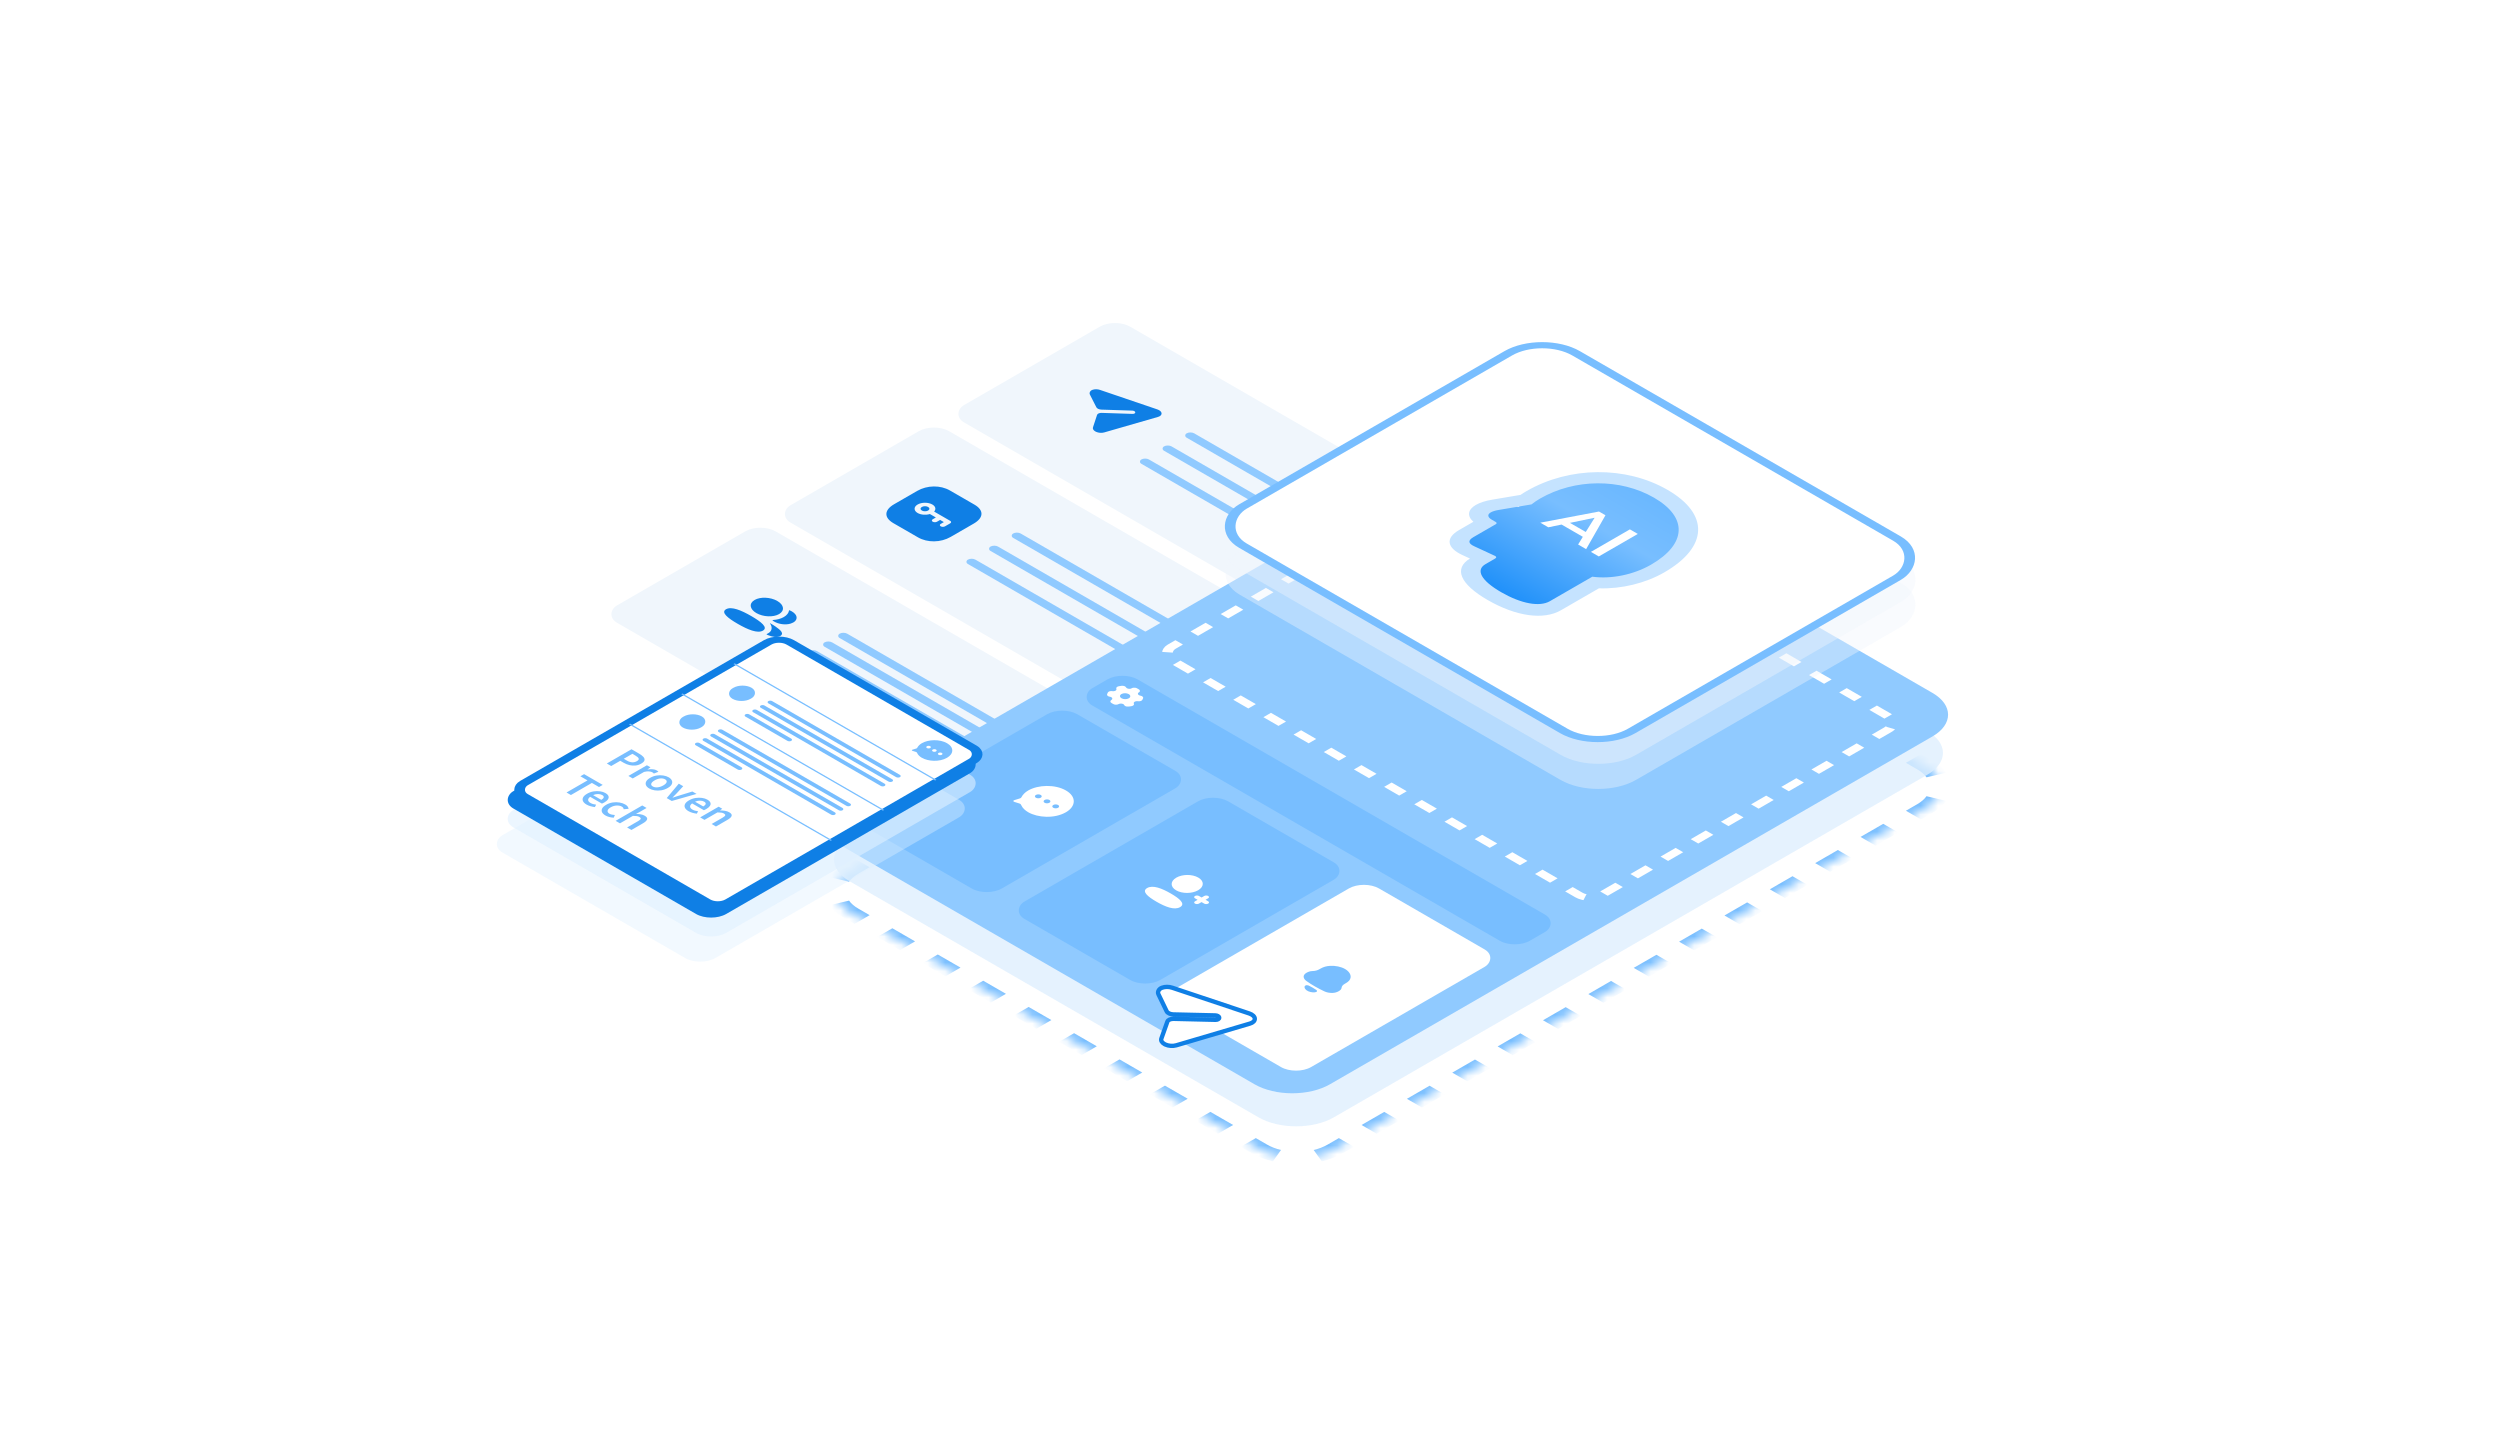 <?xml version="1.0" encoding="UTF-8"?> <svg xmlns="http://www.w3.org/2000/svg" width="287" height="165" viewBox="0 0 287 165" fill="none"><g filter="url(#filter0_b_1342_1211)"><rect width="67" height="22" rx="2" transform="matrix(0.866 0.5 -0.866 0.5 128 36.498)" fill="#F0F6FC"></rect></g><g filter="url(#filter1_b_1342_1211)"><rect width="67" height="21" rx="2" transform="matrix(0.866 0.5 -0.866 0.5 107.215 48.497)" fill="#F0F6FC"></rect></g><g filter="url(#filter2_b_1342_1211)"><rect width="67" height="21" rx="2" transform="matrix(0.866 0.5 -0.866 0.5 87.296 59.997)" fill="#F0F6FC"></rect></g><path d="M133.35 47.447C133.336 47.267 133.151 47.097 132.868 47.001L126.289 44.763C125.995 44.66 125.659 44.66 125.401 44.757C125.138 44.856 125.024 45.108 125.12 45.296L125.861 46.755C125.937 46.904 126.177 47.016 126.44 47.024L129.986 47.139C130.167 47.142 130.323 47.233 130.33 47.337C130.34 47.44 130.203 47.519 130.022 47.515L126.472 47.399C126.209 47.391 125.99 47.487 125.942 47.633L125.474 49.057C125.416 49.225 125.519 49.398 125.74 49.526C125.766 49.541 125.795 49.558 125.824 49.571C126.106 49.7 126.462 49.728 126.755 49.645L132.945 47.861C133.211 47.786 133.364 47.626 133.35 47.447Z" fill="#0F7FE5"></path><rect width="51" height="1" rx="0.5" transform="matrix(0.866 0.5 -0.866 0.5 136.66 49.497)" fill="#90CAFF"></rect><rect width="51" height="1" rx="0.5" transform="matrix(0.866 0.5 -0.866 0.5 116.742 60.997)" fill="#90CAFF"></rect><rect width="51" height="1" rx="0.5" transform="matrix(0.866 0.5 -0.866 0.5 96.823 72.496)" fill="#90CAFF"></rect><rect width="51" height="1" rx="0.5" transform="matrix(0.866 0.5 -0.866 0.5 134.062 50.997)" fill="#90CAFF"></rect><rect width="51" height="1" rx="0.5" transform="matrix(0.866 0.5 -0.866 0.5 114.143 62.497)" fill="#90CAFF"></rect><rect width="51" height="1" rx="0.5" transform="matrix(0.866 0.5 -0.866 0.5 95.091 73.496)" fill="#90CAFF"></rect><rect width="51" height="1" rx="0.5" transform="matrix(0.866 0.5 -0.866 0.5 93.358 74.496)" fill="#90CAFF"></rect><rect width="51" height="1" rx="0.5" transform="matrix(0.866 0.5 -0.866 0.5 131.464 52.497)" fill="#90CAFF"></rect><rect width="51" height="1" rx="0.5" transform="matrix(0.866 0.5 -0.866 0.5 111.545 63.997)" fill="#90CAFF"></rect><rect width="51" height="1" rx="0.5" transform="matrix(0.866 0.5 -0.866 0.5 90.76 75.996)" fill="#90CAFF"></rect><path fill-rule="evenodd" clip-rule="evenodd" d="M107.998 60.424C108.132 60.502 108.35 60.502 108.485 60.424L109.086 60.077C109.221 59.999 109.221 59.873 109.086 59.795L107.238 58.728C107.479 58.468 107.415 58.136 107.034 57.917C106.568 57.648 105.81 57.648 105.345 57.917C104.879 58.186 104.879 58.623 105.344 58.892C105.725 59.112 106.298 59.149 106.75 59.01L107.436 59.406L107.078 59.612C106.944 59.69 106.944 59.816 107.078 59.893C107.213 59.971 107.431 59.971 107.566 59.893L107.924 59.687L108.355 59.936L107.998 60.143C107.863 60.22 107.863 60.346 107.998 60.424ZM109.055 56.309L111.871 57.934C112.971 58.57 112.938 59.443 111.789 60.106L109.137 61.637C107.987 62.301 106.476 62.319 105.375 61.684L102.56 60.059C101.459 59.423 101.492 58.551 102.641 57.887L105.294 56.356C106.443 55.693 107.955 55.674 109.055 56.309ZM105.831 58.198C106.029 58.084 106.35 58.084 106.547 58.198C106.744 58.312 106.744 58.497 106.547 58.611C106.35 58.725 106.029 58.725 105.831 58.611C105.634 58.497 105.634 58.312 105.831 58.198Z" fill="#0F7FE5"></path><path fill-rule="evenodd" clip-rule="evenodd" d="M89.438 70.497C88.77 70.882 87.611 70.831 86.831 70.381C86.052 69.931 85.963 69.261 86.63 68.876C87.298 68.49 88.458 68.542 89.237 68.992C90.017 69.442 90.106 70.111 89.438 70.497ZM83.348 69.942C83.966 69.585 85.098 70.061 86.242 70.721C87.393 71.385 88.204 72.038 87.585 72.395C86.967 72.752 85.835 72.277 84.691 71.617C83.54 70.953 82.729 70.3 83.348 69.942ZM89.983 70.836C89.642 71.033 89.206 71.147 88.733 71.178C88.684 71.182 88.667 71.214 88.699 71.239C88.744 71.274 88.793 71.307 88.848 71.34C89.383 71.663 90.177 71.773 90.769 71.588C91.645 71.314 91.661 70.623 90.908 70.189C90.827 70.141 90.741 70.1 90.652 70.064C90.639 70.059 90.624 70.055 90.61 70.056C90.593 70.058 90.585 70.068 90.584 70.078C90.539 70.365 90.338 70.631 89.983 70.836ZM89.412 72.214C89.718 72.462 89.835 72.674 89.752 72.838C89.687 72.974 89.512 73.074 89.277 73.112C88.84 73.187 88.254 72.954 88.038 72.857C87.993 72.836 87.991 72.801 88.029 72.784C88.914 72.387 88.505 71.72 88.388 71.554C88.384 71.547 88.388 71.542 88.392 71.541C88.395 71.54 88.403 71.539 88.41 71.543C88.855 71.791 89.274 72.093 89.412 72.214Z" fill="#0F7FE5"></path><mask id="path-17-inside-1_1342_1211" fill="white"><path d="M153.266 131.906C150.874 133.287 146.997 133.287 144.605 131.906L97.665 104.807C95.274 103.426 95.274 101.188 97.665 99.807L165.366 60.723C167.758 59.342 171.635 59.342 174.027 60.723L220.967 87.822C223.359 89.202 223.359 91.441 220.967 92.821L153.266 131.906Z"></path></mask><path d="M153.266 131.906C150.874 133.287 146.997 133.287 144.605 131.906L97.665 104.807C95.274 103.426 95.274 101.188 97.665 99.807L165.366 60.723C167.758 59.342 171.635 59.342 174.027 60.723L220.967 87.822C223.359 89.202 223.359 91.441 220.967 92.821L153.266 131.906Z" fill="white" fill-opacity="0.8"></path><path d="M220.534 88.072C221.063 88.377 221.462 88.729 221.73 89.103L222.862 88.833C222.533 88.374 222.045 87.944 221.4 87.572L220.534 88.072ZM221.73 91.54C221.462 91.915 221.063 92.266 220.534 92.572L221.4 93.071C222.045 92.699 222.533 92.269 222.862 91.81L221.73 91.54ZM220.534 92.572L219.232 93.323L220.098 93.823L221.4 93.071L220.534 92.572ZM216.628 94.826L214.024 96.33L214.89 96.829L217.494 95.326L216.628 94.826ZM211.42 97.833L208.816 99.336L209.683 99.836L212.286 98.333L211.42 97.833ZM206.213 100.839L203.609 102.343L204.475 102.843L207.079 101.339L206.213 100.839ZM201.005 103.846L198.401 105.349L199.267 105.849L201.871 104.346L201.005 103.846ZM195.797 106.852L193.193 108.356L194.059 108.856L196.663 107.352L195.797 106.852ZM190.589 109.859L187.985 111.362L188.851 111.862L191.455 110.359L190.589 109.859ZM185.381 112.865L182.778 114.369L183.644 114.869L186.247 113.365L185.381 112.865ZM180.174 115.872L177.57 117.375L178.436 117.875L181.04 116.372L180.174 115.872ZM174.966 118.878L172.362 120.382L173.228 120.882L175.832 119.378L174.966 118.878ZM169.758 121.885L167.154 123.388L168.02 123.888L170.624 122.385L169.758 121.885ZM164.55 124.891L161.946 126.395L162.812 126.895L165.416 125.391L164.55 124.891ZM159.342 127.898L156.739 129.401L157.605 129.901L160.209 128.398L159.342 127.898ZM154.135 130.904L152.833 131.656L153.699 132.156L155.001 131.404L154.135 130.904ZM152.833 131.656C152.304 131.961 151.695 132.191 151.046 132.346L151.514 133C152.309 132.81 153.054 132.528 153.699 132.156L152.833 131.656ZM146.826 132.346C146.176 132.191 145.568 131.961 145.038 131.656L144.172 132.156C144.817 132.528 145.562 132.81 146.357 133L146.826 132.346ZM145.038 131.656L143.734 130.903L142.868 131.403L144.172 132.156L145.038 131.656ZM141.127 129.398L138.519 127.892L137.653 128.392L140.261 129.898L141.127 129.398ZM135.911 126.387L133.303 124.881L132.437 125.381L135.045 126.887L135.911 126.387ZM130.696 123.376L128.088 121.87L127.222 122.37L129.83 123.876L130.696 123.376ZM125.48 120.365L122.872 118.859L122.006 119.359L124.614 120.865L125.48 120.365ZM120.264 117.354L117.657 115.848L116.791 116.348L119.398 117.854L120.264 117.354ZM115.049 114.343L112.441 112.837L111.575 113.337L114.183 114.843L115.049 114.343ZM109.833 111.332L107.225 109.826L106.359 110.326L108.967 111.832L109.833 111.332ZM104.618 108.321L102.01 106.815L101.144 107.315L103.752 108.821L104.618 108.321ZM99.402 105.31L98.098 104.557L97.232 105.057L98.536 105.81L99.402 105.31ZM98.098 104.557C97.569 104.251 97.171 103.9 96.902 103.525L95.77 103.796C96.1 104.255 96.587 104.685 97.232 105.057L98.098 104.557ZM96.902 101.089C97.171 100.714 97.569 100.363 98.098 100.057L97.232 99.557C96.587 99.93 96.1 100.36 95.77 100.819L96.902 101.089ZM98.098 100.057L99.4 99.306L98.534 98.806L97.232 99.557L98.098 100.057ZM102.004 97.802L104.608 96.299L103.742 95.799L101.138 97.302L102.004 97.802ZM107.212 94.796L109.816 93.293L108.95 92.793L106.346 94.296L107.212 94.796ZM112.42 91.789L115.024 90.286L114.158 89.786L111.554 91.289L112.42 91.789ZM117.627 88.783L120.231 87.28L119.365 86.78L116.761 88.283L117.627 88.783ZM122.835 85.776L125.439 84.273L124.573 83.773L121.969 85.276L122.835 85.776ZM128.043 82.77L130.647 81.267L129.781 80.767L127.177 82.27L128.043 82.77ZM133.251 79.763L135.855 78.26L134.989 77.76L132.385 79.263L133.251 79.763ZM138.459 76.757L141.062 75.254L140.196 74.754L137.593 76.257L138.459 76.757ZM143.666 73.75L146.27 72.247L145.404 71.747L142.8 73.25L143.666 73.75ZM148.874 70.744L151.478 69.241L150.612 68.741L148.008 70.244L148.874 70.744ZM154.082 67.737L156.686 66.234L155.82 65.734L153.216 67.237L154.082 67.737ZM159.29 64.731L161.894 63.228L161.028 62.728L158.424 64.231L159.29 64.731ZM164.498 61.724L165.799 60.973L164.933 60.473L163.632 61.224L164.498 61.724ZM165.799 60.973C166.329 60.667 166.938 60.437 167.587 60.282L167.118 59.629C166.323 59.819 165.579 60.1 164.933 60.473L165.799 60.973ZM171.807 60.282C172.456 60.437 173.065 60.667 173.594 60.973L174.46 60.473C173.815 60.1 173.07 59.819 172.275 59.629L171.807 60.282ZM173.594 60.973L174.898 61.725L175.764 61.225L174.46 60.473L173.594 60.973ZM177.506 63.231L180.113 64.737L180.979 64.237L178.372 62.731L177.506 63.231ZM182.721 66.242L185.329 67.748L186.195 67.248L183.587 65.742L182.721 66.242ZM187.937 69.253L190.544 70.758L191.411 70.258L188.803 68.753L187.937 69.253ZM193.152 72.264L195.76 73.769L196.626 73.269L194.018 71.764L193.152 72.264ZM198.368 75.275L200.976 76.781L201.842 76.281L199.234 74.775L198.368 75.275ZM203.583 78.286L206.191 79.791L207.057 79.291L204.449 77.786L203.583 78.286ZM208.799 81.297L211.407 82.802L212.273 82.302L209.665 80.797L208.799 81.297ZM214.015 84.308L216.622 85.814L217.488 85.314L214.881 83.808L214.015 84.308ZM219.23 87.319L220.534 88.072L221.4 87.572L220.096 86.819L219.23 87.319ZM220.101 88.322C220.572 88.594 220.926 88.906 221.164 89.239L223.428 88.698C223.068 88.197 222.536 87.728 221.833 87.322L220.101 88.322ZM221.164 91.404C220.926 91.737 220.572 92.049 220.101 92.322L221.833 93.321C222.536 92.916 223.068 92.447 223.428 91.945L221.164 91.404ZM220.101 92.322L218.799 93.073L220.531 94.073L221.833 93.321L220.101 92.322ZM216.195 94.576L213.591 96.08L215.323 97.079L217.927 95.576L216.195 94.576ZM210.987 97.583L208.383 99.086L210.116 100.086L212.719 98.583L210.987 97.583ZM205.78 100.589L203.176 102.093L204.908 103.093L207.512 101.589L205.78 100.589ZM200.572 103.596L197.968 105.099L199.7 106.099L202.304 104.596L200.572 103.596ZM195.364 106.602L192.76 108.106L194.492 109.106L197.096 107.602L195.364 106.602ZM190.156 109.609L187.552 111.112L189.284 112.112L191.888 110.609L190.156 109.609ZM184.948 112.615L182.345 114.119L184.077 115.119L186.681 113.615L184.948 112.615ZM179.741 115.622L177.137 117.125L178.869 118.125L181.473 116.622L179.741 115.622ZM174.533 118.628L171.929 120.132L173.661 121.132L176.265 119.628L174.533 118.628ZM169.325 121.635L166.721 123.138L168.453 124.138L171.057 122.635L169.325 121.635ZM164.117 124.641L161.513 126.145L163.245 127.145L165.849 125.641L164.117 124.641ZM158.909 127.648L156.306 129.151L158.038 130.151L160.642 128.648L158.909 127.648ZM153.702 130.654L152.4 131.406L154.132 132.406L155.434 131.654L153.702 130.654ZM152.4 131.406C151.928 131.678 151.388 131.882 150.811 132.02L151.748 133.326C152.616 133.119 153.429 132.812 154.132 132.406L152.4 131.406ZM147.06 132.02C146.484 131.882 145.943 131.678 145.471 131.406L143.739 132.406C144.442 132.812 145.255 133.119 146.123 133.326L147.06 132.02ZM145.471 131.406L144.168 130.653L142.435 131.653L143.739 132.406L145.471 131.406ZM141.56 129.148L138.952 127.642L137.22 128.642L139.828 130.148L141.56 129.148ZM136.344 126.137L133.736 124.631L132.004 125.631L134.612 127.137L136.344 126.137ZM131.129 123.126L128.521 121.62L126.789 122.62L129.397 124.126L131.129 123.126ZM125.913 120.115L123.305 118.609L121.573 119.609L124.181 121.115L125.913 120.115ZM120.697 117.104L118.09 115.598L116.358 116.598L118.965 118.104L120.697 117.104ZM115.482 114.093L112.874 112.587L111.142 113.587L113.75 115.093L115.482 114.093ZM110.266 111.082L107.659 109.576L105.926 110.576L108.534 112.082L110.266 111.082ZM105.051 108.071L102.443 106.565L100.711 107.565L103.319 109.071L105.051 108.071ZM99.835 105.06L98.531 104.307L96.799 105.307L98.103 106.06L99.835 105.06ZM98.531 104.307C98.06 104.035 97.706 103.723 97.468 103.39L95.204 103.931C95.564 104.432 96.096 104.901 96.799 105.307L98.531 104.307ZM97.468 101.224C97.706 100.892 98.06 100.579 98.531 100.307L96.799 99.307C96.096 99.713 95.564 100.182 95.204 100.684L97.468 101.224ZM98.531 100.307L99.833 99.556L98.101 98.556L96.799 99.307L98.531 100.307ZM102.437 98.052L105.041 96.549L103.309 95.549L100.705 97.052L102.437 98.052ZM107.645 95.046L110.249 93.543L108.517 92.543L105.913 94.046L107.645 95.046ZM112.853 92.039L115.457 90.536L113.724 89.536L111.121 91.039L112.853 92.039ZM118.06 89.033L120.664 87.53L118.932 86.53L116.328 88.033L118.06 89.033ZM123.268 86.026L125.872 84.523L124.14 83.523L121.536 85.026L123.268 86.026ZM128.476 83.02L131.08 81.517L129.348 80.517L126.744 82.02L128.476 83.02ZM133.684 80.013L136.288 78.51L134.556 77.51L131.952 79.013L133.684 80.013ZM138.892 77.007L141.496 75.504L139.763 74.504L137.16 76.007L138.892 77.007ZM144.099 74L146.703 72.497L144.971 71.497L142.367 73L144.099 74ZM149.307 70.994L151.911 69.491L150.179 68.491L147.575 69.994L149.307 70.994ZM154.515 67.987L157.119 66.484L155.387 65.484L152.783 66.987L154.515 67.987ZM159.723 64.981L162.327 63.478L160.595 62.478L157.991 63.981L159.723 64.981ZM164.931 61.974L166.233 61.223L164.5 60.223L163.198 60.974L164.931 61.974ZM166.233 61.223C166.704 60.951 167.245 60.746 167.821 60.609L166.884 59.302C166.016 59.51 165.203 59.817 164.5 60.223L166.233 61.223ZM171.573 60.609C172.149 60.746 172.69 60.951 173.161 61.223L174.893 60.223C174.19 59.817 173.377 59.51 172.509 59.302L171.573 60.609ZM173.161 61.223L174.465 61.975L176.197 60.976L174.893 60.223L173.161 61.223ZM177.073 63.481L179.68 64.987L181.412 63.987L178.805 62.481L177.073 63.481ZM182.288 66.492L184.896 67.998L186.628 66.998L184.02 65.492L182.288 66.492ZM187.504 69.503L190.111 71.008L191.844 70.008L189.236 68.503L187.504 69.503ZM192.719 72.514L195.327 74.019L197.059 73.019L194.451 71.514L192.719 72.514ZM197.935 75.525L200.543 77.031L202.275 76.031L199.667 74.525L197.935 75.525ZM203.15 78.536L205.758 80.041L207.49 79.041L204.882 77.536L203.15 78.536ZM208.366 81.547L210.974 83.052L212.706 82.052L210.098 80.547L208.366 81.547ZM213.582 84.558L216.189 86.063L217.921 85.064L215.314 83.558L213.582 84.558ZM218.797 87.569L220.101 88.322L221.833 87.322L220.529 86.569L218.797 87.569Z" fill="#78BEFF" mask="url(#path-17-inside-1_1342_1211)"></path><path d="M153.13 128.267C150.739 129.648 146.862 129.648 144.47 128.267L97.53 101.168C95.138 99.788 95.138 97.549 97.53 96.169L165.659 56.837C168.051 55.456 171.928 55.456 174.32 56.837L221.26 83.936C223.651 85.317 223.651 87.555 221.26 88.936L153.13 128.267Z" fill="#DEEEFD" fill-opacity="0.8"></path><path d="M152.681 124.474C150.29 125.855 146.412 125.855 144.021 124.474L97.081 97.375C94.689 95.995 94.689 93.756 97.081 92.376L166.245 52.447C168.636 51.066 172.514 51.066 174.905 52.447L221.845 79.545C224.237 80.926 224.237 83.165 221.845 84.545L152.681 124.474Z" fill="#90CAFF"></path><g filter="url(#filter3_b_1342_1211)"><rect width="58" height="42" rx="2" transform="matrix(0.866 0.5 -0.866 0.5 168.704 53.997)" fill="#90CAFF"></rect><rect y="0.5" width="57" height="41" rx="1.5" transform="matrix(0.866 0.5 -0.866 0.5 169.137 54.247)" stroke="white" stroke-dasharray="2 2"></rect></g><g filter="url(#filter4_b_1342_1211)"><rect width="58" height="6" rx="2" transform="matrix(0.866 0.5 -0.866 0.5 128.866 76.996)" fill="#78BEFF"></rect></g><g filter="url(#filter5_b_1342_1211)"><rect width="17" height="27" rx="2" transform="matrix(0.866 0.5 -0.866 0.5 121.938 80.996)" fill="#78BEFF"></rect></g><g filter="url(#filter6_b_1342_1211)"><rect width="18" height="27" rx="2" transform="matrix(0.866 0.5 -0.866 0.5 139.259 90.995)" fill="#78BEFF"></rect></g><g filter="url(#filter7_b_1342_1211)"><rect width="18" height="27" rx="2" transform="matrix(0.866 0.5 -0.866 0.5 156.579 100.995)" fill="white"></rect></g><rect width="52.532" height="45.166" rx="5" transform="matrix(0.866 0.5 -0.866 0.5 177.099 43.184)" fill="#F0F6FC" fill-opacity="0.4"></rect><rect width="52.532" height="45.166" rx="5" transform="matrix(0.866 0.5 -0.866 0.5 177.11 40.304)" fill="#F0F6FC" fill-opacity="0.4"></rect><rect y="0.5" width="51.532" height="44.166" rx="4.5" transform="matrix(0.866 0.5 -0.866 0.5 177.474 38.061)" fill="white" stroke="#78BEFF"></rect><circle cx="0.76" cy="0.76" r="0.76" transform="matrix(0.866 0.5 -0.866 0.5 129.313 79.161)" fill="#78BEFF"></circle><path fill-rule="evenodd" clip-rule="evenodd" d="M130.164 80.764C130.189 80.811 130.185 80.859 130.17 80.901C130.134 80.985 130.019 81.047 129.867 81.073L129.587 81.114C129.438 81.136 129.276 81.11 129.17 81.049C129.118 81.018 129.074 80.976 129.055 80.932C129.041 80.895 129.005 80.864 128.958 80.836C128.81 80.751 128.564 80.749 128.415 80.83C128.246 80.927 127.977 80.924 127.805 80.825L127.602 80.707C127.429 80.607 127.423 80.452 127.591 80.355C127.733 80.269 127.73 80.128 127.582 80.042C127.533 80.014 127.479 79.993 127.417 79.986C127.34 79.975 127.265 79.949 127.215 79.92C127.107 79.858 127.062 79.764 127.101 79.678L127.173 79.517C127.213 79.43 127.324 79.363 127.47 79.342C127.538 79.331 127.626 79.332 127.705 79.345C127.767 79.357 127.828 79.353 127.893 79.345C128.093 79.316 128.214 79.194 128.161 79.078C128.097 78.944 128.235 78.809 128.465 78.775L128.738 78.733C128.969 78.7 129.206 78.777 129.27 78.912C129.33 79.028 129.546 79.099 129.747 79.071C129.811 79.061 129.869 79.043 129.91 79.016C129.964 78.982 130.034 78.96 130.107 78.951C130.253 78.93 130.411 78.954 130.523 79.016L130.734 79.138C130.845 79.201 130.883 79.295 130.848 79.379C130.831 79.42 130.795 79.462 130.733 79.492C130.686 79.515 130.656 79.549 130.639 79.586C130.591 79.702 130.713 79.826 130.915 79.862C131.148 79.898 131.283 80.036 131.224 80.168L131.151 80.326C131.093 80.46 130.86 80.539 130.627 80.501C130.425 80.471 130.215 80.54 130.165 80.657C130.15 80.694 130.143 80.728 130.164 80.764ZM128.742 79.678C128.512 79.811 128.519 80.026 128.754 80.162C128.989 80.297 129.357 80.299 129.587 80.166C129.816 80.033 129.815 79.82 129.581 79.684C129.346 79.549 128.972 79.546 128.742 79.678Z" fill="white"></path><path fill-rule="evenodd" clip-rule="evenodd" d="M118.037 90.747C119.178 90.088 121.117 90.021 122.375 90.748C123.605 91.457 123.528 92.577 122.374 93.243C121.036 94.015 119.114 93.865 118.041 93.245C117.686 93.04 117.387 92.757 117.257 92.467C117.214 92.365 117.171 92.282 117.013 92.236L116.445 92.058C116.3 92.015 116.287 91.907 116.437 91.858L117.068 91.662C117.159 91.637 117.226 91.593 117.248 91.54C117.404 91.235 117.673 90.957 118.037 90.747ZM119.921 91.834C119.767 91.923 119.767 92.066 119.918 92.156C120.072 92.245 120.321 92.243 120.473 92.156C120.627 92.067 120.627 91.924 120.473 91.835C120.324 91.747 120.073 91.747 119.921 91.834ZM120.917 92.412C120.765 92.499 120.763 92.643 120.917 92.732C121.07 92.821 121.319 92.819 121.471 92.732C121.625 92.643 121.625 92.5 121.472 92.412C121.318 92.323 121.071 92.323 120.917 92.412ZM118.92 91.58C118.769 91.492 118.769 91.347 118.921 91.259C119.075 91.171 119.322 91.17 119.475 91.259C119.629 91.348 119.629 91.49 119.475 91.579C119.323 91.667 119.076 91.667 118.92 91.58Z" fill="white"></path><path d="M144.052 116.944C144.039 116.701 143.794 116.473 143.415 116.346L134.587 113.395C134.191 113.259 133.737 113.263 133.384 113.397C133.025 113.534 132.861 113.877 132.984 114.13L133.935 116.097C134.033 116.299 134.353 116.447 134.709 116.455L139.506 116.567C139.752 116.57 139.96 116.69 139.966 116.832C139.975 116.971 139.788 117.08 139.542 117.077L134.74 116.962C134.384 116.954 134.083 117.087 134.014 117.285L133.327 119.219C133.244 119.447 133.376 119.681 133.671 119.851C133.706 119.871 133.745 119.893 133.783 119.911C134.161 120.083 134.641 120.116 135.041 120L143.488 117.509C143.851 117.405 144.064 117.187 144.052 116.944Z" fill="white"></path><path d="M144.052 116.944C144.039 116.701 143.794 116.473 143.415 116.346L134.587 113.395C134.191 113.259 133.737 113.263 133.384 113.397C133.025 113.534 132.861 113.877 132.984 114.13L133.935 116.097C134.033 116.299 134.353 116.447 134.709 116.455L139.506 116.567C139.752 116.57 139.96 116.69 139.966 116.832C139.975 116.971 139.788 117.08 139.542 117.077L134.74 116.962C134.384 116.954 134.083 117.087 134.014 117.285L133.327 119.219C133.244 119.447 133.376 119.681 133.671 119.851C133.706 119.871 133.745 119.893 133.783 119.911C134.161 120.083 134.641 120.116 135.041 120L143.488 117.509C143.851 117.405 144.064 117.187 144.052 116.944" stroke="#0F7FE5" stroke-width="0.5"></path><rect width="28.209" height="36.317" rx="2" transform="matrix(0.866 0.5 -0.866 0.5 87.408 78.719)" fill="#E0F0FF" fill-opacity="0.4"></rect><rect width="28.209" height="36.317" rx="2" transform="matrix(0.866 0.5 -0.866 0.5 88.658 75.828)" fill="#E0F0FF" fill-opacity="0.6"></rect><rect width="28.209" height="36.317" rx="2" transform="matrix(0.866 0.5 -0.866 0.5 88.658 73.661)" fill="#0F7FE5"></rect><rect y="0.5" width="27.209" height="35.317" rx="1.5" transform="matrix(0.866 0.5 -0.866 0.5 89.859 72.745)" fill="white" stroke="#0F7FE5"></rect><path d="M69.663 87.649L72.495 86.014L73.387 86.529C73.598 86.651 73.758 86.775 73.868 86.901C73.978 87.028 74.016 87.156 73.985 87.284C73.953 87.412 73.827 87.54 73.608 87.666C73.4 87.787 73.181 87.858 72.95 87.882C72.719 87.905 72.489 87.889 72.261 87.834C72.033 87.779 71.817 87.692 71.612 87.574L71.205 87.339L70.165 87.939L69.663 87.649ZM71.607 87.106L71.975 87.319C72.391 87.559 72.771 87.58 73.114 87.382C73.293 87.278 73.361 87.176 73.318 87.074C73.28 86.972 73.156 86.861 72.945 86.739L72.595 86.537L71.607 87.106ZM72.14 89.079L74.266 87.852L74.678 88.089L74.336 88.326L74.353 88.337C74.567 88.3 74.763 88.291 74.942 88.311C75.124 88.33 75.271 88.371 75.383 88.436C75.484 88.495 75.551 88.55 75.583 88.602L75.063 88.802C75.037 88.773 75.011 88.748 74.985 88.727C74.959 88.705 74.923 88.681 74.877 88.654C74.793 88.606 74.672 88.574 74.513 88.559C74.357 88.542 74.165 88.561 73.937 88.617L72.638 89.367L72.14 89.079ZM74.532 90.52C74.356 90.418 74.234 90.298 74.168 90.16C74.104 90.02 74.107 89.875 74.177 89.725C74.249 89.573 74.402 89.43 74.636 89.295C74.872 89.158 75.121 89.07 75.38 89.03C75.643 88.988 75.894 88.986 76.134 89.025C76.376 89.061 76.586 89.13 76.762 89.232C76.941 89.335 77.062 89.457 77.126 89.597C77.192 89.736 77.189 89.88 77.117 90.032C77.047 90.182 76.894 90.326 76.658 90.462C76.424 90.597 76.176 90.685 75.913 90.727C75.653 90.767 75.402 90.769 75.16 90.732C74.92 90.694 74.711 90.623 74.532 90.52ZM74.939 90.285C75.095 90.375 75.282 90.408 75.502 90.385C75.721 90.361 75.936 90.289 76.147 90.167C76.361 90.044 76.487 89.919 76.528 89.792C76.568 89.665 76.511 89.557 76.355 89.467C76.199 89.377 76.011 89.344 75.792 89.367C75.575 89.392 75.36 89.466 75.147 89.59C74.936 89.711 74.809 89.835 74.766 89.96C74.725 90.086 74.783 90.195 74.939 90.285ZM76.541 91.62L77.926 89.965L78.433 90.257L77.667 91.09C77.592 91.166 77.515 91.244 77.437 91.322C77.362 91.402 77.284 91.482 77.203 91.562L77.221 91.572C77.362 91.527 77.501 91.482 77.636 91.437C77.775 91.394 77.91 91.35 78.043 91.307L79.485 90.865L79.966 91.142L77.117 91.952L76.541 91.62ZM79.04 93.123C78.844 93.009 78.71 92.882 78.638 92.74C78.568 92.597 78.57 92.451 78.642 92.303C78.717 92.153 78.871 92.01 79.105 91.875C79.336 91.742 79.582 91.653 79.841 91.61C80.104 91.569 80.355 91.565 80.595 91.6C80.835 91.635 81.037 91.7 81.201 91.795C81.395 91.907 81.513 92.025 81.556 92.15C81.602 92.273 81.582 92.398 81.496 92.525C81.412 92.65 81.27 92.77 81.071 92.885C80.967 92.945 80.879 92.988 80.807 93.013L79.456 92.233C79.292 92.354 79.214 92.478 79.222 92.603C79.231 92.728 79.32 92.839 79.491 92.938C79.583 92.991 79.681 93.033 79.785 93.063C79.895 93.093 80.013 93.116 80.14 93.132L79.997 93.41C79.83 93.39 79.662 93.357 79.495 93.31C79.328 93.263 79.176 93.201 79.04 93.123ZM79.79 92.035L80.734 92.58C80.898 92.485 80.99 92.39 81.011 92.295C81.034 92.198 80.973 92.108 80.829 92.025C80.705 91.953 80.547 91.916 80.357 91.913C80.172 91.909 79.983 91.95 79.79 92.035ZM80.378 93.835L82.504 92.607L82.915 92.845L82.664 93.03L82.681 93.04C82.869 93.041 83.052 93.055 83.231 93.082C83.41 93.109 83.572 93.164 83.716 93.247C83.944 93.379 84.037 93.517 83.993 93.662C83.95 93.807 83.794 93.957 83.526 94.112L82.192 94.882L81.694 94.595L82.963 93.862C83.139 93.76 83.237 93.674 83.257 93.602C83.278 93.53 83.228 93.46 83.11 93.392C83.018 93.339 82.912 93.305 82.794 93.29C82.681 93.275 82.537 93.266 82.361 93.265L80.876 94.122L80.378 93.835ZM65.038 90.979L67.446 89.589L66.628 89.116L67.052 88.871L69.191 90.106L68.767 90.351L67.948 89.879L65.541 91.269L65.038 90.979ZM67.336 92.365C67.14 92.252 67.006 92.124 66.933 91.983C66.864 91.84 66.866 91.694 66.938 91.545C67.013 91.395 67.167 91.253 67.401 91.118C67.632 90.984 67.877 90.896 68.137 90.853C68.4 90.811 68.651 90.808 68.891 90.843C69.13 90.878 69.332 90.943 69.497 91.038C69.69 91.15 69.809 91.268 69.852 91.393C69.898 91.516 69.878 91.641 69.791 91.768C69.708 91.893 69.566 92.013 69.367 92.128C69.263 92.188 69.175 92.23 69.103 92.255L67.752 91.475C67.587 91.597 67.509 91.72 67.518 91.845C67.527 91.97 67.616 92.082 67.787 92.18C67.879 92.234 67.977 92.275 68.081 92.305C68.191 92.335 68.309 92.359 68.436 92.375L68.293 92.653C68.126 92.633 67.958 92.599 67.791 92.553C67.623 92.506 67.472 92.444 67.336 92.365ZM68.085 91.278L69.029 91.823C69.194 91.728 69.286 91.633 69.306 91.538C69.329 91.441 69.269 91.351 69.124 91.268C69 91.196 68.843 91.159 68.653 91.155C68.468 91.152 68.279 91.193 68.085 91.278ZM69.509 93.62C69.316 93.508 69.184 93.382 69.115 93.242C69.052 93.102 69.056 92.958 69.128 92.81C69.206 92.662 69.362 92.52 69.596 92.385C69.832 92.248 70.082 92.161 70.345 92.122C70.611 92.082 70.868 92.084 71.116 92.127C71.37 92.171 71.591 92.246 71.778 92.355C71.914 92.433 72.009 92.515 72.064 92.6C72.119 92.685 72.152 92.769 72.164 92.852L71.596 92.9C71.591 92.84 71.572 92.786 71.54 92.737C71.511 92.687 71.464 92.643 71.397 92.605C71.227 92.507 71.022 92.463 70.782 92.475C70.546 92.488 70.32 92.556 70.107 92.68C69.896 92.802 69.778 92.93 69.752 93.065C69.729 93.201 69.801 93.318 69.968 93.415C70.052 93.463 70.147 93.498 70.254 93.52C70.367 93.541 70.478 93.556 70.587 93.562L70.462 93.87C70.277 93.863 70.103 93.837 69.938 93.792C69.773 93.747 69.63 93.69 69.509 93.62ZM70.674 94.232L73.731 92.467L74.229 92.755L73.441 93.21L73.012 93.437C73.185 93.44 73.358 93.455 73.532 93.482C73.708 93.507 73.868 93.561 74.012 93.645C74.24 93.776 74.333 93.915 74.289 94.059C74.246 94.204 74.09 94.355 73.822 94.51L72.488 95.279L71.99 94.992L73.259 94.26C73.435 94.158 73.533 94.071 73.553 93.999C73.573 93.928 73.524 93.858 73.406 93.79C73.314 93.736 73.208 93.702 73.09 93.687C72.977 93.672 72.833 93.664 72.657 93.662L71.172 94.519L70.674 94.232Z" fill="#78BEFF"></path><rect width="26.737" height="0.169" transform="matrix(0.866 0.5 -0.866 0.5 84.346 76.15)" fill="#78BEFF"></rect><rect width="26.737" height="0.169" transform="matrix(0.866 0.5 -0.866 0.5 78.348 79.612)" fill="#78BEFF"></rect><rect width="26.737" height="0.169" transform="matrix(0.866 0.5 -0.866 0.5 72.35 83.075)" fill="#78BEFF"></rect><rect width="2.402" height="2.534" rx="1.201" transform="matrix(0.866 0.5 -0.866 0.5 79.536 81.649)" fill="#78BEFF"></rect><rect width="2.402" height="2.534" rx="1.201" transform="matrix(0.866 0.5 -0.866 0.5 85.241 78.356)" fill="#78BEFF"></rect><rect width="17.451" height="0.507" rx="0.253" transform="matrix(0.866 0.5 -0.866 0.5 82.717 83.655)" fill="#78BEFF"></rect><rect width="17.451" height="0.507" rx="0.253" transform="matrix(0.866 0.5 -0.866 0.5 88.423 80.361)" fill="#78BEFF"></rect><rect width="17.451" height="0.507" rx="0.253" transform="matrix(0.866 0.5 -0.866 0.5 81.839 84.162)" fill="#78BEFF"></rect><rect width="17.451" height="0.507" rx="0.253" transform="matrix(0.866 0.5 -0.866 0.5 87.545 80.868)" fill="#78BEFF"></rect><rect width="17.451" height="0.507" rx="0.253" transform="matrix(0.866 0.5 -0.866 0.5 80.961 84.669)" fill="#78BEFF"></rect><rect width="17.451" height="0.507" rx="0.253" transform="matrix(0.866 0.5 -0.866 0.5 86.667 81.375)" fill="#78BEFF"></rect><rect width="6.084" height="0.507" rx="0.253" transform="matrix(0.866 0.5 -0.866 0.5 80.084 85.175)" fill="#78BEFF"></rect><rect width="6.084" height="0.507" rx="0.253" transform="matrix(0.866 0.5 -0.866 0.5 85.789 81.882)" fill="#78BEFF"></rect><path fill-rule="evenodd" clip-rule="evenodd" d="M105.823 85.321C106.585 84.881 107.882 84.836 108.724 85.322C109.546 85.796 109.495 86.545 108.723 86.99C107.828 87.507 106.543 87.406 105.825 86.992C105.587 86.855 105.388 86.666 105.301 86.472C105.272 86.403 105.243 86.348 105.137 86.317L104.758 86.198C104.661 86.169 104.652 86.097 104.752 86.064L105.174 85.933C105.235 85.916 105.28 85.887 105.294 85.852C105.399 85.648 105.579 85.462 105.823 85.321ZM107.082 86.048C106.979 86.108 106.979 86.203 107.081 86.263C107.184 86.323 107.35 86.322 107.452 86.263C107.555 86.204 107.555 86.108 107.452 86.049C107.352 85.99 107.184 85.99 107.082 86.048ZM107.749 86.435C107.647 86.493 107.645 86.589 107.748 86.649C107.851 86.708 108.018 86.707 108.119 86.649C108.222 86.589 108.222 86.494 108.12 86.434C108.017 86.375 107.851 86.375 107.749 86.435ZM106.413 85.878C106.312 85.82 106.312 85.722 106.413 85.664C106.516 85.604 106.682 85.604 106.784 85.664C106.887 85.723 106.887 85.818 106.784 85.878C106.683 85.936 106.517 85.936 106.413 85.878Z" fill="#78BEFF"></path><path fill-rule="evenodd" clip-rule="evenodd" d="M182.226 67.01C185.079 67.078 188.021 66.462 190.256 65.172C194.377 62.793 194.528 59.023 190.595 56.752C186.661 54.481 180.132 54.569 176.011 56.948C175.347 57.331 174.786 57.751 174.328 58.194C173.15 57.775 171.548 57.88 170.482 58.495C169.391 59.125 169.227 60.081 170.017 60.765C169.483 60.847 168.973 61.011 168.549 61.256C167.313 61.969 167.267 63.1 168.447 63.782C168.84 64.008 169.319 64.157 169.829 64.228C168.115 65.361 168.128 67.043 169.914 68.075C170.141 68.206 170.386 68.32 170.645 68.418C170.848 68.587 171.079 68.747 171.339 68.897C173.797 70.316 177.878 70.262 180.454 68.775C181.338 68.264 181.929 67.652 182.226 67.01Z" fill="url(#paint0_linear_1342_1211)"></path><path d="M176.827 60.003L183.563 58.723L184.307 59.152L182.089 63.041L181.168 62.509L181.708 61.626L179.271 60.219L177.747 60.534L176.827 60.003ZM183.042 59.441L180.231 60.025L182.044 61.072L183.056 59.449L183.042 59.441Z" fill="white"></path><path d="M182.636 63.356L187.112 60.772L188.019 61.295L183.542 63.88L182.636 63.356Z" fill="white"></path><path d="M170.785 68.883C174.044 70.764 177.198 71.209 179.188 70.061L183.553 67.541C186.145 67.624 188.901 66.956 191.068 65.705C196.101 62.799 196.248 59.015 191.438 56.238C186.652 53.475 180.186 53.527 175.257 56.372C174.983 56.531 174.757 56.67 174.556 56.814L171.339 57.356C170.522 57.489 169.889 57.7 169.422 57.969C168.536 58.481 168.365 59.21 169.144 59.901L167.509 60.845C165.858 61.798 166.152 62.916 167.872 63.714L168.752 64.12C166.85 65.272 167.613 67.052 170.785 68.883ZM172.339 67.986C170.029 66.652 169.37 65.434 170.538 64.76L171.641 64.123C171.826 64.016 171.804 63.901 171.614 63.81L169.244 62.712C168.547 62.393 168.489 62.043 169.157 61.657L171.718 60.178C171.847 60.104 171.841 59.998 171.706 59.92L171.271 59.669C170.765 59.377 170.73 59.059 171.132 58.827C171.342 58.706 171.663 58.603 172.055 58.541L175.816 57.904C176.123 57.663 176.446 57.44 176.8 57.235C180.779 54.939 186.007 54.898 189.884 57.136C193.776 59.383 193.64 62.457 189.541 64.823C187.544 65.976 184.989 66.501 182.799 66.204L177.919 69.021C176.751 69.695 174.642 69.315 172.339 67.986Z" fill="#C5E3FF"></path><path fill-rule="evenodd" clip-rule="evenodd" d="M135.023 102.211C135.719 102.612 136.842 102.608 137.546 102.201C138.251 101.794 138.258 101.146 137.563 100.745C136.867 100.343 135.744 100.347 135.039 100.754C134.334 101.161 134.327 101.809 135.023 102.211ZM134.401 102.57C133.379 101.98 132.343 101.57 131.691 101.947C131.038 102.324 131.736 102.922 132.763 103.515C133.785 104.105 134.821 104.515 135.474 104.138C136.127 103.761 135.429 103.163 134.401 102.57ZM138.399 103.294L138.703 103.47C138.828 103.542 138.826 103.661 138.699 103.734C138.573 103.807 138.367 103.808 138.242 103.736L137.938 103.56L137.641 103.732C137.514 103.805 137.309 103.806 137.183 103.734C137.058 103.662 137.06 103.543 137.187 103.47L137.484 103.298L137.181 103.123C137.055 103.051 137.057 102.932 137.184 102.859C137.311 102.786 137.516 102.785 137.641 102.857L137.945 103.032L138.242 102.861C138.369 102.788 138.574 102.787 138.699 102.859C138.824 102.931 138.823 103.05 138.696 103.123L138.399 103.294Z" fill="white"></path><path fill-rule="evenodd" clip-rule="evenodd" d="M154.395 112.932C154.123 113.089 154.035 113.223 154.008 113.421C153.992 113.568 153.856 113.691 153.666 113.801C153.477 113.91 153.235 113.978 152.964 113.99C152.626 113.997 152.285 113.929 152.031 113.804C151.661 113.625 151.297 113.442 150.952 113.243C150.606 113.044 150.281 112.839 149.979 112.62C149.764 112.473 149.646 112.276 149.658 112.081C149.679 111.925 149.796 111.785 149.985 111.676C150.175 111.567 150.388 111.488 150.644 111.478C150.992 111.466 151.219 111.412 151.491 111.255L151.583 111.202C151.947 110.992 152.276 110.907 152.696 110.88C153.314 110.844 153.964 110.984 154.405 111.238L154.424 111.25C154.874 111.51 155.121 111.899 155.04 112.261C154.989 112.495 154.842 112.674 154.487 112.879L154.395 112.932ZM149.87 113.136C149.979 113.073 150.129 113.102 150.243 113.143C150.374 113.192 151.034 113.573 151.119 113.648C151.19 113.714 151.241 113.801 151.132 113.864C151.022 113.921 150.869 113.939 150.727 113.924C150.533 113.91 150.351 113.867 150.198 113.801C150.114 113.764 150.041 113.722 149.979 113.675C149.865 113.586 149.791 113.481 149.767 113.369C149.741 113.287 149.772 113.199 149.87 113.136Z" fill="#78BEFF"></path><defs><filter id="filter0_b_1342_1211" x="99.962" y="27.084" width="95.048" height="63.326" filterUnits="userSpaceOnUse" color-interpolation-filters="sRGB"><feFlood flood-opacity="0" result="BackgroundImageFix"></feFlood><feGaussianBlur in="BackgroundImageFix" stdDeviation="5"></feGaussianBlur><feComposite in2="SourceAlpha" operator="in" result="effect1_backgroundBlur_1342_1211"></feComposite><feBlend mode="normal" in="SourceGraphic" in2="effect1_backgroundBlur_1342_1211" result="shape"></feBlend></filter><filter id="filter1_b_1342_1211" x="80.043" y="39.083" width="94.182" height="62.826" filterUnits="userSpaceOnUse" color-interpolation-filters="sRGB"><feFlood flood-opacity="0" result="BackgroundImageFix"></feFlood><feGaussianBlur in="BackgroundImageFix" stdDeviation="5"></feGaussianBlur><feComposite in2="SourceAlpha" operator="in" result="effect1_backgroundBlur_1342_1211"></feComposite><feBlend mode="normal" in="SourceGraphic" in2="effect1_backgroundBlur_1342_1211" result="shape"></feBlend></filter><filter id="filter2_b_1342_1211" x="60.124" y="50.582" width="94.182" height="62.826" filterUnits="userSpaceOnUse" color-interpolation-filters="sRGB"><feFlood flood-opacity="0" result="BackgroundImageFix"></feFlood><feGaussianBlur in="BackgroundImageFix" stdDeviation="5"></feGaussianBlur><feComposite in2="SourceAlpha" operator="in" result="effect1_backgroundBlur_1342_1211"></feComposite><feBlend mode="normal" in="SourceGraphic" in2="effect1_backgroundBlur_1342_1211" result="shape"></feBlend></filter><filter id="filter3_b_1342_1211" x="123.345" y="44.583" width="104.575" height="68.826" filterUnits="userSpaceOnUse" color-interpolation-filters="sRGB"><feFlood flood-opacity="0" result="BackgroundImageFix"></feFlood><feGaussianBlur in="BackgroundImageFix" stdDeviation="5"></feGaussianBlur><feComposite in2="SourceAlpha" operator="in" result="effect1_backgroundBlur_1342_1211"></feComposite><feBlend mode="normal" in="SourceGraphic" in2="effect1_backgroundBlur_1342_1211" result="shape"></feBlend></filter><filter id="filter4_b_1342_1211" x="114.684" y="67.582" width="73.397" height="50.827" filterUnits="userSpaceOnUse" color-interpolation-filters="sRGB"><feFlood flood-opacity="0" result="BackgroundImageFix"></feFlood><feGaussianBlur in="BackgroundImageFix" stdDeviation="5"></feGaussianBlur><feComposite in2="SourceAlpha" operator="in" result="effect1_backgroundBlur_1342_1211"></feComposite><feBlend mode="normal" in="SourceGraphic" in2="effect1_backgroundBlur_1342_1211" result="shape"></feBlend></filter><filter id="filter5_b_1342_1211" x="89.569" y="71.581" width="56.077" height="40.827" filterUnits="userSpaceOnUse" color-interpolation-filters="sRGB"><feFlood flood-opacity="0" result="BackgroundImageFix"></feFlood><feGaussianBlur in="BackgroundImageFix" stdDeviation="5"></feGaussianBlur><feComposite in2="SourceAlpha" operator="in" result="effect1_backgroundBlur_1342_1211"></feComposite><feBlend mode="normal" in="SourceGraphic" in2="effect1_backgroundBlur_1342_1211" result="shape"></feBlend></filter><filter id="filter6_b_1342_1211" x="106.89" y="81.581" width="56.943" height="41.327" filterUnits="userSpaceOnUse" color-interpolation-filters="sRGB"><feFlood flood-opacity="0" result="BackgroundImageFix"></feFlood><feGaussianBlur in="BackgroundImageFix" stdDeviation="5"></feGaussianBlur><feComposite in2="SourceAlpha" operator="in" result="effect1_backgroundBlur_1342_1211"></feComposite><feBlend mode="normal" in="SourceGraphic" in2="effect1_backgroundBlur_1342_1211" result="shape"></feBlend></filter><filter id="filter7_b_1342_1211" x="124.211" y="91.58" width="56.943" height="41.327" filterUnits="userSpaceOnUse" color-interpolation-filters="sRGB"><feFlood flood-opacity="0" result="BackgroundImageFix"></feFlood><feGaussianBlur in="BackgroundImageFix" stdDeviation="5"></feGaussianBlur><feComposite in2="SourceAlpha" operator="in" result="effect1_backgroundBlur_1342_1211"></feComposite><feBlend mode="normal" in="SourceGraphic" in2="effect1_backgroundBlur_1342_1211" result="shape"></feBlend></filter><linearGradient id="paint0_linear_1342_1211" x1="189.883" y1="56.341" x2="179.81" y2="73.788" gradientUnits="userSpaceOnUse"><stop stop-color="#69B7FF"></stop><stop offset="0.339" stop-color="#78BEFF"></stop><stop offset="1" stop-color="#178CF9"></stop></linearGradient></defs></svg> 